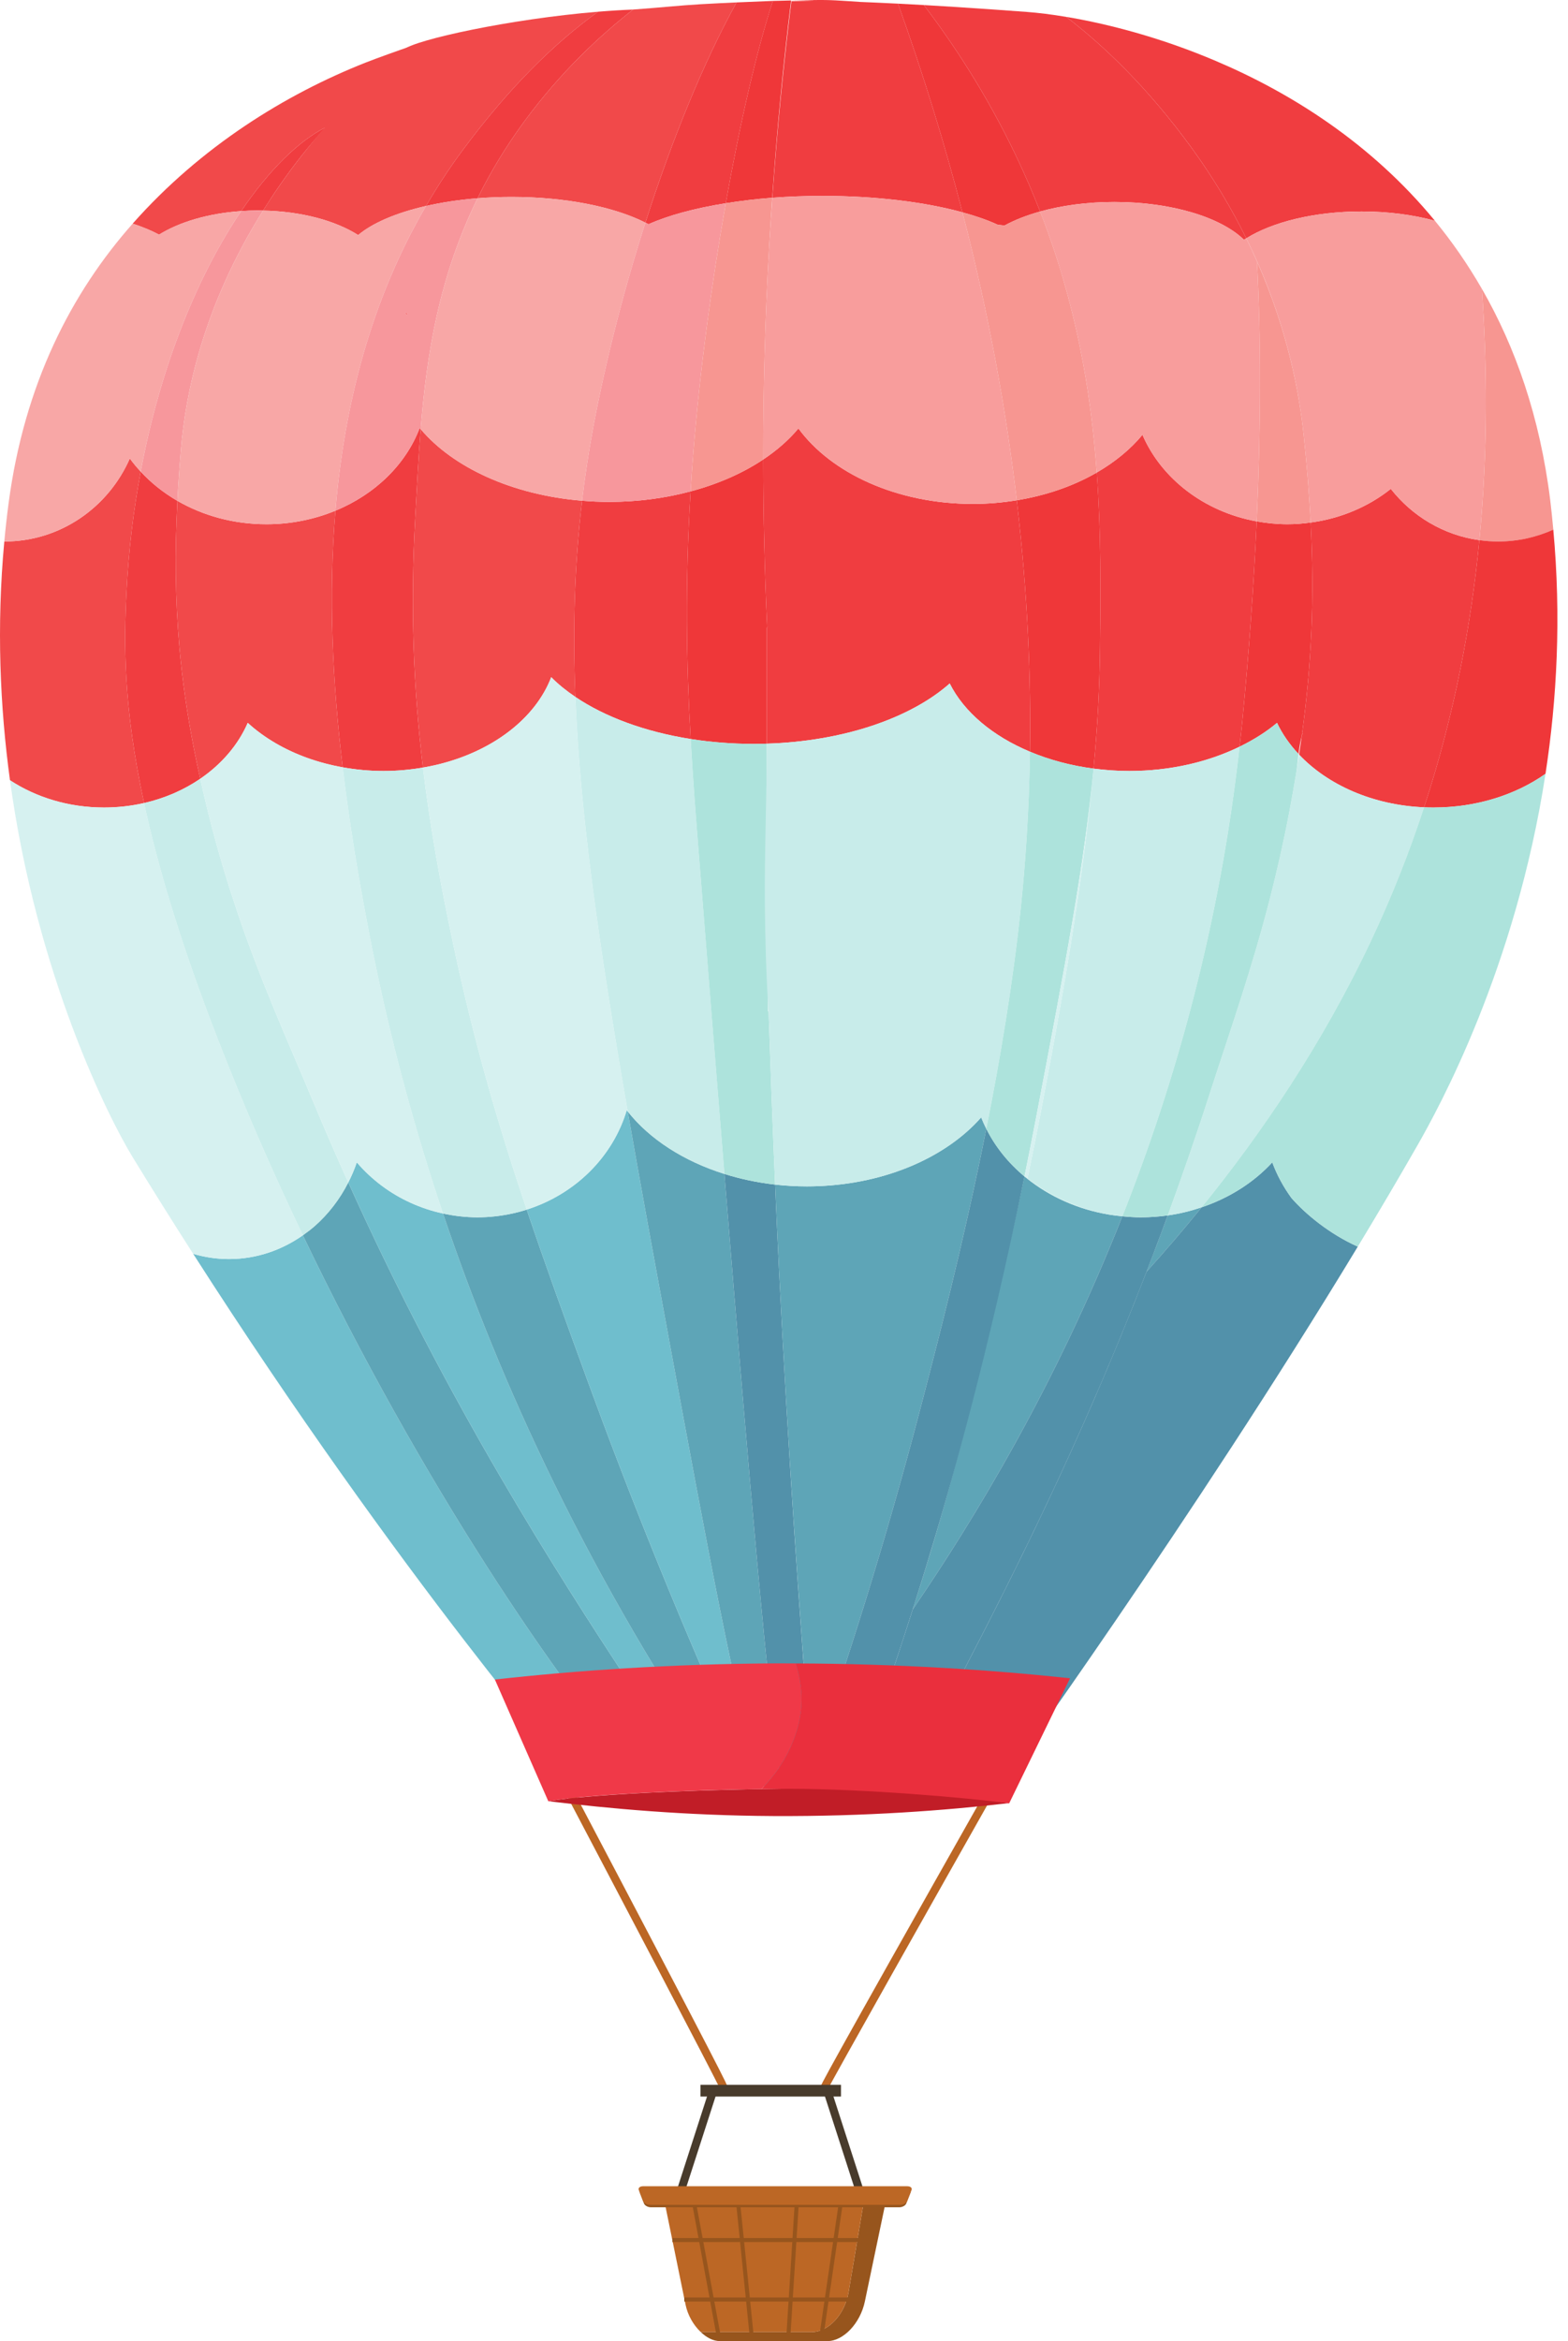 <svg width="63" height="94" viewBox="0 0 63 94" fill="none" xmlns="http://www.w3.org/2000/svg">
<path d="M59.439 21.688C59.685 21.723 59.934 21.742 60.189 21.742C60.979 21.742 61.729 21.57 62.409 21.265C62.373 20.874 62.335 20.482 62.286 20.085C61.872 16.73 60.883 13.932 59.541 11.599C59.738 14.514 59.801 17.941 59.439 21.688Z" fill="#F79691"/>
<path d="M57.652 8.864C55.084 5.741 51.849 3.72 48.846 2.446C46.581 1.483 44.45 0.946 42.837 0.677C44.327 1.813 46.114 3.512 47.881 5.943C48.778 7.178 49.495 8.397 50.074 9.57C51.12 8.917 52.802 8.491 54.709 8.491C55.786 8.491 56.791 8.628 57.652 8.864Z" fill="#F03D40"/>
<path d="M59.439 21.688C58.004 21.489 56.744 20.728 55.88 19.629C54.995 20.335 53.886 20.816 52.66 20.981C52.737 22.469 52.751 23.901 52.688 25.349C52.63 26.683 52.509 28.034 52.316 29.461L52.362 29.474L52.322 29.47L52.302 29.557C52.268 29.802 52.233 30.049 52.195 30.299C53.343 31.513 55.152 32.327 57.217 32.416C58.444 28.676 59.114 25.053 59.439 21.688Z" fill="#F03D40"/>
<path d="M59.439 21.688C59.801 17.941 59.738 14.514 59.541 11.599C58.969 10.606 58.335 9.695 57.652 8.864C56.791 8.628 55.786 8.491 54.709 8.491C52.802 8.491 51.12 8.917 50.074 9.57C51.657 12.774 52.188 15.629 52.381 17.473C52.51 18.7 52.603 19.856 52.66 20.981C53.885 20.816 54.995 20.335 55.88 19.629C56.744 20.728 58.004 21.489 59.439 21.688Z" fill="#F89D9C"/>
<path d="M46.919 48.801C46.636 49.574 46.35 50.324 46.065 51.062C46.796 50.253 47.538 49.391 48.279 48.476C47.845 48.623 47.391 48.736 46.919 48.801Z" fill="#5EA5B7"/>
<path d="M55.07 37.806C55.927 35.993 56.634 34.191 57.217 32.416C55.152 32.327 53.343 31.513 52.195 30.299C52.158 30.543 52.119 30.789 52.078 31.039L52.077 31.046L52.071 31.085C51.988 31.585 51.897 32.096 51.797 32.622C51.56 33.865 51.297 35.012 51.019 36.091C50.66 37.49 50.276 38.772 49.889 39.985C49.46 41.332 49.029 42.596 48.627 43.843C48.072 45.57 47.499 47.218 46.919 48.801C47.391 48.736 47.845 48.623 48.279 48.476C50.713 45.473 53.132 41.906 55.07 37.806Z" fill="#C8ECEA"/>
<path d="M59.439 21.688C59.114 25.053 58.444 28.676 57.217 32.416C57.341 32.421 57.465 32.424 57.591 32.424C59.329 32.424 60.906 31.909 62.096 31.07C62.554 28.086 62.733 24.782 62.409 21.265C61.729 21.57 60.979 21.742 60.189 21.742C59.934 21.742 59.685 21.723 59.439 21.688Z" fill="#EF3739"/>
<path d="M36.233 71.723L40.127 71.783C40.127 71.783 47.922 61.013 54.554 50.055C53.43 49.553 52.464 48.76 51.887 48.1C51.57 47.664 51.308 47.185 51.118 46.671C50.378 47.474 49.399 48.099 48.279 48.476C47.538 49.391 46.796 50.253 46.065 51.062C43.313 58.169 40.488 63.672 38.548 67.407C37.64 69.158 36.839 70.629 36.233 71.723Z" fill="#5291AA"/>
<path d="M57.216 32.416C56.634 34.191 55.927 35.993 55.07 37.806C53.132 41.906 50.712 45.473 48.279 48.476C49.399 48.099 50.377 47.474 51.118 46.671C51.308 47.185 51.57 47.663 51.887 48.1C52.464 48.76 53.43 49.553 54.554 50.055C55.373 48.703 56.173 47.348 56.939 46.01C57.81 44.489 60.898 38.874 62.096 31.07C60.906 31.909 59.328 32.424 57.591 32.424C57.465 32.424 57.341 32.421 57.216 32.416Z" fill="#ADE3DC"/>
<path d="M41.79 8.493C42.66 8.251 43.681 8.11 44.775 8.11C47.081 8.11 49.063 8.732 49.979 9.626C50.008 9.606 50.044 9.589 50.074 9.57C49.495 8.397 48.778 7.178 47.88 5.943C46.114 3.512 44.327 1.813 42.837 0.677C42.237 0.578 41.706 0.513 41.269 0.48C40.801 0.445 40.359 0.413 39.929 0.383C38.873 0.308 37.941 0.25 37.118 0.203C38.272 1.717 39.633 3.756 40.847 6.31C41.197 7.045 41.509 7.773 41.79 8.493Z" fill="#F03D40"/>
<path d="M49.803 29.982C49.839 29.654 49.879 29.33 49.911 29C50.175 26.269 50.372 23.561 50.492 20.934C48.386 20.552 46.665 19.221 45.902 17.458C45.422 18.038 44.797 18.55 44.066 18.973C44.24 21.38 44.224 23.696 44.198 25.928C44.179 27.65 44.092 29.244 43.937 30.861C44.403 30.921 44.882 30.957 45.373 30.957C47.029 30.957 48.553 30.591 49.803 29.982Z" fill="#F03D40"/>
<path d="M45.902 17.458C46.665 19.221 48.386 20.552 50.491 20.934C50.659 17.241 50.673 13.709 50.505 10.495C50.37 10.19 50.228 9.882 50.074 9.57C50.044 9.589 50.008 9.606 49.979 9.626C49.063 8.732 47.081 8.11 44.775 8.11C43.681 8.11 42.66 8.251 41.79 8.493C43.225 12.165 43.827 15.655 44.066 18.973C44.797 18.55 45.422 18.038 45.902 17.458Z" fill="#F89D9C"/>
<path d="M44.562 48.769C43.31 48.56 42.184 48.05 41.279 47.331L41.281 47.325C41.241 47.294 41.198 47.265 41.16 47.235C39.707 54.142 38.244 59.439 37.613 61.565C37.298 62.625 36.984 63.642 36.673 64.62C39.162 60.983 42.403 55.644 45.094 48.837C44.915 48.819 44.737 48.798 44.562 48.769Z" fill="#5EA5B7"/>
<path d="M45.095 48.837C47.229 43.438 49.013 37.113 49.803 29.982C48.553 30.591 47.029 30.957 45.373 30.957C44.882 30.957 44.403 30.921 43.937 30.861C43.566 34.728 43.016 38.38 41.838 44.547C41.656 45.5 41.469 46.426 41.281 47.325C42.174 48.003 43.364 48.569 44.562 48.769C44.737 48.798 44.915 48.819 45.095 48.837Z" fill="#C8ECEA"/>
<path d="M44.562 48.769C43.364 48.569 42.174 48.003 41.281 47.324L41.279 47.331C42.184 48.05 43.31 48.56 44.562 48.769Z" fill="#C8ECEA"/>
<path d="M50.492 20.934C50.372 23.561 50.175 26.269 49.911 28.999C49.879 29.33 49.839 29.654 49.803 29.982C50.364 29.708 50.876 29.389 51.309 29.024C51.522 29.474 51.817 29.893 52.173 30.275C52.203 30.028 52.241 29.786 52.302 29.557C52.306 29.525 52.312 29.493 52.316 29.461C52.509 28.034 52.63 26.683 52.688 25.349C52.751 23.901 52.737 22.469 52.66 20.981C52.357 21.022 52.049 21.049 51.733 21.049C51.307 21.049 50.893 21.006 50.492 20.934Z" fill="#EF3739"/>
<path d="M50.492 20.934C50.893 21.006 51.307 21.049 51.733 21.049C52.049 21.049 52.357 21.022 52.66 20.981C52.602 19.856 52.51 18.7 52.381 17.473C52.207 15.809 51.754 13.32 50.505 10.495C50.673 13.709 50.659 17.241 50.492 20.934Z" fill="#F79691"/>
<path d="M35.065 71.721L36.233 71.723C36.839 70.629 37.639 69.158 38.548 67.407C40.689 63.284 43.91 57.014 46.919 48.801C46.567 48.851 46.207 48.878 45.839 48.878C45.587 48.878 45.339 48.861 45.094 48.837C42.403 55.644 39.162 60.983 36.673 64.62C35.813 67.32 34.977 69.704 34.232 71.719L35.065 71.721Z" fill="#5291AA"/>
<path d="M49.803 29.982C49.013 37.113 47.23 43.438 45.095 48.837C45.339 48.861 45.587 48.878 45.839 48.878C46.207 48.878 46.567 48.851 46.919 48.801C47.499 47.218 48.072 45.57 48.627 43.843C49.029 42.596 49.46 41.332 49.889 39.985C50.276 38.772 50.66 37.49 51.02 36.09C51.297 35.012 51.56 33.865 51.797 32.622C51.894 32.111 51.986 31.598 52.071 31.085L52.078 31.039C52.118 30.794 52.143 30.534 52.173 30.275C51.817 29.893 51.522 29.474 51.309 29.024C50.876 29.389 50.364 29.708 49.803 29.982Z" fill="#ADE3DC"/>
<path d="M9.691 8.476C10.825 6.803 12.019 5.646 13.086 5.111C14.233 3.843 15.496 2.697 16.476 1.866C16.031 2.018 15.136 2.337 14.678 2.518C11.472 3.787 8.076 5.878 5.33 8.98C5.721 9.108 6.081 9.255 6.391 9.422C7.202 8.915 8.368 8.567 9.691 8.476Z" fill="#F1494A"/>
<path d="M5.788 32.244C4.947 28.356 4.98 25.803 5.082 23.78C5.167 22.078 5.367 20.461 5.653 18.936C5.496 18.767 5.349 18.592 5.216 18.408C4.354 20.372 2.424 21.742 0.177 21.742L0.173 21.742C-0.144 25.157 -0 28.389 0.401 31.328C1.445 32.013 2.754 32.424 4.179 32.424C4.737 32.424 5.275 32.361 5.788 32.244Z" fill="#F1494A"/>
<path d="M5.215 18.408C5.349 18.592 5.496 18.767 5.652 18.936C6.474 14.547 8.016 10.947 9.691 8.476C8.368 8.567 7.202 8.915 6.391 9.422C6.081 9.255 5.721 9.108 5.33 8.98C2.871 11.758 0.981 15.412 0.346 20.2C0.277 20.718 0.22 21.232 0.173 21.742L0.177 21.742C2.424 21.742 4.354 20.372 5.215 18.408Z" fill="#F8A7A6"/>
<path d="M9.2 50.554C8.701 50.554 8.219 50.479 7.761 50.343C16.071 63.317 23.206 71.511 23.206 71.511L25.953 71.625C22.498 67.731 16.915 59.515 12.169 49.599C11.314 50.2 10.297 50.554 9.2 50.554Z" fill="#6FBECD"/>
<path d="M12.169 49.599C10.966 47.086 9.817 44.464 8.77 41.775C7.254 37.879 6.336 34.778 5.788 32.244C5.275 32.361 4.737 32.424 4.179 32.424C2.754 32.424 1.445 32.013 0.401 31.328C1.474 39.181 4.394 44.932 5.322 46.45C6.143 47.791 6.957 49.088 7.761 50.343C8.219 50.479 8.701 50.554 9.2 50.554C10.297 50.554 11.314 50.2 12.169 49.599Z" fill="#D6F1F0"/>
<path d="M9.691 8.476C9.916 8.46 10.144 8.45 10.377 8.45C10.442 8.45 10.505 8.455 10.569 8.456C11.014 7.747 11.51 7.027 12.081 6.298C12.397 5.894 12.737 5.497 13.086 5.111C12.019 5.647 10.825 6.803 9.691 8.476Z" fill="#F03D40"/>
<path d="M5.082 23.78C4.98 25.803 4.947 28.356 5.788 32.244C6.625 32.053 7.391 31.716 8.046 31.269C7.955 30.862 7.87 30.46 7.792 30.065C7.514 28.642 7.323 27.293 7.206 25.958C7.038 24.041 7.022 22.152 7.128 20.11C6.569 19.787 6.072 19.39 5.653 18.936C5.367 20.461 5.167 22.078 5.082 23.78Z" fill="#F03D40"/>
<path d="M9.691 8.476C8.016 10.947 6.474 14.547 5.653 18.936C6.072 19.39 6.569 19.787 7.128 20.11C7.162 19.442 7.21 18.757 7.269 18.05C7.45 15.9 8.108 12.378 10.569 8.456C10.505 8.455 10.442 8.45 10.377 8.45C10.144 8.45 9.916 8.461 9.691 8.476Z" fill="#F7979C"/>
<path d="M25.241 67.52C22.406 63.192 18.04 56.451 13.994 47.478C13.65 48.155 13.189 48.751 12.639 49.235C12.489 49.365 12.331 49.485 12.169 49.599C16.915 59.515 22.498 67.731 25.953 71.625L28.073 71.713C27.327 70.643 26.36 69.23 25.241 67.52Z" fill="#5EA5B7"/>
<path d="M8.77 41.775C9.817 44.464 10.966 47.086 12.169 49.599C12.331 49.485 12.489 49.365 12.639 49.235C13.19 48.752 13.65 48.155 13.994 47.478C13.533 46.454 13.074 45.408 12.623 44.326C12.11 43.092 11.561 41.843 11.011 40.512C10.516 39.312 10.02 38.043 9.549 36.656C9.186 35.586 8.837 34.447 8.514 33.212C8.34 32.543 8.186 31.899 8.046 31.269C7.391 31.716 6.625 32.053 5.788 32.244C6.336 34.778 7.254 37.879 8.77 41.775Z" fill="#C8ECEA"/>
<path d="M17.116 8.271C17.566 7.499 18.059 6.741 18.608 6.004C20.49 3.477 22.275 1.735 24.029 0.471C20.484 0.762 16.698 1.594 16.232 1.984C16.185 2.023 16.137 2.066 16.09 2.106C14.811 3.191 13.435 4.569 12.081 6.298C11.511 7.027 11.014 7.747 10.569 8.456C12.11 8.485 13.479 8.86 14.39 9.439C14.969 8.95 15.927 8.543 17.116 8.271Z" fill="#F1494A"/>
<path d="M9.954 29.024C10.287 29.33 10.668 29.605 11.085 29.848C11.863 30.3 12.775 30.632 13.768 30.809C13.364 27.43 13.19 23.942 13.477 20.505C12.637 20.851 11.699 21.049 10.706 21.049C9.381 21.049 8.153 20.702 7.128 20.11C7.022 22.152 7.038 24.041 7.206 25.958C7.323 27.293 7.514 28.642 7.792 30.065C7.87 30.46 7.955 30.862 8.046 31.269C8.901 30.684 9.568 29.912 9.954 29.024Z" fill="#F1494A"/>
<path d="M13.477 20.505C13.833 16.244 14.903 12.065 17.116 8.271C15.927 8.543 14.969 8.95 14.39 9.439C13.479 8.86 12.11 8.485 10.569 8.456C8.108 12.378 7.45 15.9 7.269 18.05C7.21 18.757 7.162 19.442 7.128 20.11C8.153 20.702 9.381 21.049 10.706 21.049C11.699 21.049 12.637 20.851 13.477 20.505Z" fill="#F8A7A6"/>
<path d="M15.342 47.612C14.971 47.335 14.632 47.02 14.336 46.671C14.241 46.951 14.126 47.22 13.994 47.478C18.04 56.451 22.407 63.192 25.241 67.52C26.36 69.23 27.327 70.643 28.073 71.713L28.081 71.725L29.394 71.72C23.62 63.349 20.046 55.393 17.799 48.725C16.889 48.527 16.052 48.143 15.342 47.612Z" fill="#6FBECD"/>
<path d="M15.342 47.612C16.052 48.143 16.889 48.527 17.799 48.725C16.348 44.415 15.448 40.643 14.865 37.643C14.44 35.454 14.048 33.158 13.768 30.809C12.775 30.632 11.863 30.3 11.085 29.848C10.668 29.605 10.287 29.33 9.954 29.024C9.568 29.912 8.901 30.684 8.046 31.269C8.186 31.899 8.34 32.543 8.514 33.212C8.837 34.447 9.186 35.586 9.549 36.656C10.02 38.043 10.516 39.312 11.011 40.511C11.561 41.843 12.11 43.092 12.624 44.326C13.074 45.408 13.533 46.454 13.995 47.478C14.126 47.22 14.241 46.951 14.336 46.671C14.633 47.02 14.971 47.335 15.342 47.612Z" fill="#D6F1F0"/>
<path d="M16.337 12.638L16.362 12.59L16.288 12.568L16.337 12.638Z" fill="#F03D40"/>
<path d="M18.608 6.004C18.059 6.741 17.566 7.499 17.116 8.271C17.748 8.127 18.445 8.02 19.188 7.961C19.69 6.94 20.303 5.915 21.054 4.891C22.547 2.854 24.16 1.384 25.436 0.384C24.977 0.402 24.505 0.431 24.028 0.471C22.275 1.735 20.49 3.477 18.608 6.004Z" fill="#F03D40"/>
<path d="M13.477 20.505C13.19 23.942 13.364 27.43 13.768 30.809C14.294 30.903 14.843 30.957 15.409 30.957C15.955 30.957 16.484 30.907 16.994 30.82C16.616 27.675 16.478 24.428 16.686 20.73C16.751 19.587 16.806 18.418 16.902 17.23L16.862 17.185C16.304 18.652 15.068 19.85 13.477 20.505Z" fill="#F03D40"/>
<path d="M16.337 12.638L16.288 12.568L16.362 12.59L16.337 12.638ZM13.477 20.505C15.068 19.85 16.304 18.652 16.862 17.185L16.902 17.23C17.143 14.231 17.64 11.11 19.188 7.961C18.445 8.02 17.749 8.127 17.116 8.271C14.903 12.065 13.833 16.244 13.477 20.505Z" fill="#F7979C"/>
<path d="M23.621 55.477C22.708 52.976 21.896 50.744 21.163 48.568L21.087 48.594C20.927 48.643 20.764 48.685 20.597 48.722C20.144 48.821 19.674 48.878 19.188 48.878C18.71 48.878 18.247 48.822 17.799 48.725C20.046 55.393 23.62 63.349 29.394 71.72L30.301 71.716C27.358 65.293 25.176 59.733 23.621 55.477Z" fill="#5EA5B7"/>
<path d="M13.768 30.809C14.048 33.158 14.44 35.454 14.865 37.643C15.448 40.643 16.348 44.415 17.799 48.725C18.246 48.822 18.71 48.878 19.188 48.878C19.673 48.878 20.144 48.821 20.597 48.722C20.763 48.685 20.927 48.643 21.087 48.594L21.163 48.568C20.015 45.162 19.061 41.896 18.221 37.962C17.704 35.538 17.28 33.208 16.994 30.82C16.484 30.907 15.955 30.957 15.409 30.957C14.843 30.957 14.294 30.903 13.768 30.809Z" fill="#C8ECEA"/>
<path d="M25.93 8.94C26.994 5.619 28.268 2.496 29.593 0.097C29.147 0.117 28.661 0.141 28.157 0.169C27.334 0.216 26.494 0.308 25.438 0.383L25.436 0.384C24.16 1.384 22.547 2.854 21.054 4.891C20.303 5.915 19.69 6.94 19.188 7.961C19.628 7.926 20.083 7.907 20.55 7.907C22.747 7.907 24.692 8.313 25.93 8.94Z" fill="#F1494A"/>
<path d="M22.147 27.191C22.426 27.473 22.753 27.737 23.118 27.983C23.005 25.229 23.085 22.657 23.387 20.105C20.587 19.875 18.205 18.774 16.902 17.23C16.806 18.418 16.751 19.587 16.686 20.73C16.478 24.428 16.616 27.675 16.994 30.82C17.18 30.788 17.364 30.75 17.545 30.708C19.768 30.181 21.508 28.859 22.147 27.191Z" fill="#F1494A"/>
<path d="M23.387 20.105C23.506 19.102 23.658 18.102 23.847 17.094C24.348 14.434 25.07 11.623 25.931 8.94C24.692 8.313 22.747 7.907 20.55 7.907C20.083 7.907 19.628 7.926 19.188 7.961C17.64 11.11 17.143 14.231 16.902 17.23C18.204 18.774 20.587 19.875 23.387 20.105Z" fill="#F8A7A6"/>
<path d="M25.221 44.628L25.181 44.578C24.62 46.458 23.104 47.952 21.163 48.568C21.896 50.744 22.708 52.976 23.621 55.477C25.176 59.733 27.358 65.293 30.301 71.716L30.303 71.721L30.572 71.72C29.529 68.15 28.401 62.035 26.895 53.87C26.273 50.499 25.711 47.44 25.221 44.628Z" fill="#6FBECD"/>
<path d="M25.181 44.578L25.221 44.628C24.063 37.973 23.309 32.706 23.118 27.983C22.753 27.737 22.426 27.473 22.147 27.191C21.508 28.859 19.768 30.181 17.544 30.708C17.364 30.75 17.18 30.788 16.994 30.82C17.28 33.208 17.704 35.538 18.221 37.962C19.061 41.896 20.015 45.162 21.163 48.568C23.104 47.952 24.62 46.458 25.181 44.578Z" fill="#D6F1F0"/>
<path d="M26.075 8.996C26.862 8.645 27.924 8.359 29.16 8.161C29.728 4.959 30.394 2.061 31.053 0.037C30.986 0.04 30.921 0.042 30.85 0.045C30.501 0.059 30.07 0.076 29.593 0.097C28.268 2.496 26.994 5.619 25.931 8.94C25.965 8.957 26.001 8.974 26.034 8.992L26.075 8.996Z" fill="#F03D40"/>
<path d="M27.747 19.73C26.738 19.999 25.636 20.152 24.477 20.152C24.108 20.152 23.745 20.135 23.387 20.105C23.085 22.657 23.005 25.229 23.117 27.983C24.302 28.784 25.91 29.382 27.75 29.673C27.578 26.636 27.519 23.453 27.747 19.73Z" fill="#F03D40"/>
<path d="M27.747 19.73C27.779 19.214 27.814 18.692 27.857 18.154C28.119 14.9 28.589 11.377 29.16 8.161C27.924 8.359 26.862 8.645 26.075 8.996L26.034 8.992C26.001 8.974 25.965 8.957 25.931 8.94C25.07 11.623 24.348 14.434 23.847 17.094C23.658 18.102 23.506 19.102 23.387 20.105C23.745 20.135 24.108 20.152 24.477 20.152C25.636 20.152 26.738 19.999 27.747 19.73Z" fill="#F7979C"/>
<path d="M32.688 71.716H32.675L32.668 71.629L32.656 71.716L32.688 71.716Z" fill="#5EA5B7"/>
<path d="M25.221 44.628C25.711 47.44 26.273 50.499 26.895 53.87C28.401 62.035 29.53 68.15 30.572 71.72L31.135 71.719L31.39 71.718C30.855 68.11 30.14 59.914 29.106 47.137C27.464 46.621 26.099 45.738 25.221 44.628Z" fill="#5EA5B7"/>
<path d="M29.106 47.137C28.8 43.343 28.464 39.146 28.098 34.544C27.968 32.92 27.843 31.317 27.75 29.673C25.91 29.382 24.302 28.784 23.118 27.983C23.309 32.706 24.063 37.973 25.221 44.628C26.099 45.738 27.464 46.621 29.106 47.137Z" fill="#C8ECEA"/>
<path d="M31.027 7.941C31.218 5.189 31.472 2.533 31.785 0.019C31.577 0.022 31.334 0.028 31.052 0.037C30.394 2.061 29.728 4.959 29.16 8.161C29.747 8.067 30.37 7.991 31.027 7.941Z" fill="#EF3739"/>
<path d="M27.75 29.673C28.556 29.8 29.407 29.869 30.286 29.869C30.461 29.869 30.634 29.865 30.806 29.86C30.806 29.709 30.805 29.56 30.805 29.41C30.804 28.735 30.804 28.058 30.804 27.378C30.805 26.699 30.807 26.018 30.809 25.334C30.809 25.292 30.809 25.251 30.809 25.209L30.824 25.211C30.723 23.047 30.668 20.788 30.665 18.449C29.845 18.998 28.852 19.434 27.747 19.73C27.519 23.453 27.578 26.636 27.75 29.673Z" fill="#EF3739"/>
<path d="M27.857 18.154C27.814 18.692 27.779 19.214 27.747 19.73C28.852 19.434 29.845 18.998 30.665 18.449C30.663 15.687 30.735 12.811 30.907 9.823C30.943 9.191 30.984 8.564 31.027 7.941C30.37 7.991 29.747 8.067 29.16 8.161C28.589 11.377 28.119 14.9 27.857 18.154Z" fill="#F79691"/>
<path d="M31.143 47.564C30.429 47.484 29.747 47.338 29.106 47.137C30.14 59.914 30.855 68.11 31.39 71.718L32.08 71.717L32.656 71.716L32.668 71.629C32.114 64.916 31.653 58.038 31.3 51.002C31.243 49.859 31.192 48.711 31.143 47.564Z" fill="#5291AA"/>
<path d="M27.75 29.673C27.843 31.317 27.968 32.92 28.098 34.544C28.464 39.146 28.799 43.343 29.106 47.137C29.747 47.338 30.429 47.484 31.143 47.564C31.043 45.224 30.957 42.889 30.88 40.608L30.858 40.605C30.845 39.215 30.848 37.715 30.838 36.373C30.821 34.183 30.81 32.025 30.806 29.86C30.634 29.865 30.461 29.869 30.286 29.869C29.406 29.869 28.556 29.8 27.75 29.673Z" fill="#ADE3DC"/>
<path d="M41.383 30.183C41.426 27.263 41.298 23.881 40.852 20.087C40.285 20.18 39.697 20.233 39.09 20.233C36.041 20.233 33.397 19.003 32.079 17.202C31.698 17.66 31.22 18.079 30.665 18.449C30.668 20.788 30.723 23.047 30.824 25.211L30.809 25.209C30.807 25.936 30.805 26.658 30.804 27.378C30.804 28.058 30.804 28.735 30.805 29.41C30.805 29.56 30.806 29.709 30.806 29.86C33.906 29.764 36.6 28.823 38.158 27.443C38.733 28.592 39.887 29.557 41.383 30.183Z" fill="#F03D40"/>
<path d="M38.67 8.526C37.98 5.858 37.125 3.06 36.082 0.147C35.495 0.118 34.974 0.094 34.541 0.077V0.076C33.751 0.028 33.42 -0.012 32.654 0.003C32.414 0.008 32.147 0.004 31.786 0.015L31.785 0.019C32.343 0.012 32.64 0.023 32.682 0.023V0.025C32.441 0.029 32.157 0.037 31.797 0.048C31.484 2.56 31.225 5.198 31.031 7.941C31.678 7.892 32.354 7.866 33.049 7.866C35.207 7.866 37.174 8.116 38.67 8.526Z" fill="#F03D40"/>
<path d="M32.079 17.202C33.397 19.003 36.041 20.233 39.09 20.233C39.697 20.233 40.285 20.18 40.852 20.087C40.438 16.572 39.753 12.707 38.671 8.526C37.174 8.116 35.207 7.866 33.049 7.866C32.354 7.866 31.678 7.892 31.031 7.941C30.988 8.565 30.943 9.188 30.907 9.823C30.735 12.811 30.663 15.687 30.665 18.449C31.22 18.079 31.698 17.66 32.079 17.202Z" fill="#F89D9C"/>
<path d="M39.628 45.323C39.553 45.174 39.483 45.022 39.422 44.865C38.036 46.442 35.64 47.517 32.882 47.626C32.73 47.632 32.576 47.636 32.42 47.636C31.985 47.636 31.559 47.61 31.143 47.564C31.192 48.711 31.243 49.859 31.3 51.002C31.639 57.762 32.081 64.371 32.605 70.833C34.042 66.754 35.574 61.935 36.999 56.48C37.642 54.019 38.713 49.92 39.628 45.323Z" fill="#5EA5B7"/>
<path d="M32.882 47.626C35.64 47.517 38.036 46.442 39.422 44.865C39.483 45.022 39.553 45.174 39.628 45.323C40.194 42.483 40.7 39.454 41.009 36.502C41.194 34.738 41.346 32.619 41.383 30.183C39.887 29.557 38.733 28.592 38.158 27.443C36.6 28.823 33.906 29.764 30.806 29.86C30.81 32.025 30.714 34.107 30.731 36.297C30.742 37.688 30.784 39.138 30.876 40.603L30.879 40.603L30.88 40.608C30.957 42.889 31.043 45.224 31.143 47.564C31.559 47.61 31.985 47.636 32.42 47.636C32.576 47.636 32.73 47.632 32.882 47.626Z" fill="#C8ECEA"/>
<path d="M41.383 30.183C42.154 30.506 43.015 30.741 43.937 30.861C44.092 29.244 44.179 27.65 44.198 25.928C44.224 23.696 44.24 21.38 44.067 18.973C43.145 19.507 42.049 19.892 40.852 20.087C41.298 23.881 41.426 27.263 41.383 30.183Z" fill="#EF3739"/>
<path d="M40.093 9.027C40.184 9.035 40.273 9.044 40.363 9.054C40.767 8.833 41.25 8.644 41.79 8.493C41.509 7.773 41.197 7.045 40.847 6.31C39.632 3.756 38.272 1.717 37.118 0.203C36.747 0.182 36.407 0.164 36.082 0.147C37.125 3.06 37.98 5.858 38.67 8.526C39.21 8.673 39.69 8.841 40.093 9.027Z" fill="#EF3739"/>
<path d="M40.093 9.027C39.69 8.841 39.21 8.673 38.671 8.526C39.753 12.707 40.438 16.572 40.852 20.087C42.049 19.892 43.145 19.507 44.066 18.973C43.827 15.655 43.225 12.165 41.791 8.493C41.25 8.644 40.767 8.833 40.363 9.054C40.274 9.044 40.184 9.035 40.093 9.027Z" fill="#F79691"/>
<path d="M32.688 71.716L33.288 71.717L34.232 71.719C35.248 68.974 36.43 65.549 37.613 61.565C38.257 59.396 39.72 54.302 41.162 47.237C40.515 46.698 39.991 46.049 39.628 45.323C38.713 49.92 37.642 54.019 36.999 56.48C35.574 61.935 34.042 66.754 32.605 70.833C32.63 71.126 32.651 71.423 32.675 71.716H32.688Z" fill="#5291AA"/>
<path d="M41.009 36.502C40.7 39.454 40.194 42.483 39.628 45.323C39.991 46.049 40.515 46.698 41.162 47.237C41.318 46.476 41.473 45.693 41.627 44.888C42.804 38.72 43.566 34.728 43.937 30.861C43.015 30.741 42.154 30.506 41.383 30.183C41.346 32.619 41.194 34.738 41.009 36.502Z" fill="#ADE3DC"/>
<path d="M41.162 47.237C41.201 47.269 41.239 47.3 41.279 47.331C41.468 46.431 41.655 45.503 41.838 44.547C43.016 38.38 43.566 34.728 43.937 30.861C43.566 34.728 42.804 38.72 41.627 44.888C41.473 45.693 41.318 46.476 41.162 47.237Z" fill="#D6F1F0"/>
<path d="M28.914 83.844C28.8 83.553 24.661 75.677 22.489 71.553L22.777 71.402C29.231 83.653 29.231 83.74 29.231 83.793H28.905H29.068L28.914 83.844Z" fill="#BC6725"/>
<path d="M33.27 83.876L33.14 83.82H32.955C32.955 83.765 32.955 83.687 39.716 71.731L39.999 71.891C37.725 75.913 33.391 83.595 33.27 83.876Z" fill="#BC6725"/>
<path d="M34.371 87.975L33.05 83.884L33.359 83.784L34.68 87.875L34.371 87.975Z" fill="#483B2C"/>
<path d="M33.789 84.181H28.143V83.71H33.789V84.181Z" fill="#483B2C"/>
<path d="M27.524 87.975L27.214 87.875L28.535 83.784L28.845 83.884L27.524 87.975Z" fill="#483B2C"/>
<path d="M34.797 87.861L34.094 92.038C33.946 92.919 33.288 93.634 32.623 93.634H28.211L28.144 93.625C28.379 93.856 28.652 94 28.928 94H33.241C33.89 94 34.566 93.285 34.75 92.404L35.701 87.861H34.797Z" fill="#97551D"/>
<path d="M32.623 93.634C33.288 93.634 33.946 92.919 34.094 92.038L34.797 87.861H26.588L27.542 92.527C27.632 92.966 27.862 93.355 28.144 93.625L28.211 93.634H32.623Z" fill="#BC6725"/>
<path d="M28.799 93.837L27.811 88.49L27.97 88.46L28.959 93.807L28.799 93.837Z" fill="#97551D"/>
<path d="M30.136 93.958L29.592 88.611L29.753 88.594L30.298 93.941L30.136 93.958Z" fill="#97551D"/>
<path d="M33.083 93.809L32.922 93.785L33.703 88.433L33.864 88.457L33.083 93.809Z" fill="#97551D"/>
<path d="M31.747 93.965L31.585 93.955L31.922 88.604L32.085 88.614L31.747 93.965Z" fill="#97551D"/>
<path d="M35.104 90.023H27.015V89.86H35.104V90.023Z" fill="#97551D"/>
<path d="M34.624 92.411H27.493V92.248H34.624V92.411Z" fill="#97551D"/>
<path d="M36.131 88.627H26.154C26.032 88.627 25.907 88.559 25.875 88.477L25.704 88.032C25.672 87.949 25.75 87.882 25.879 87.882H36.412C36.541 87.882 36.618 87.949 36.586 88.032L36.411 88.477C36.379 88.559 36.253 88.627 36.131 88.627Z" fill="#97551D"/>
<path d="M36.169 88.527H26.117C25.994 88.527 25.869 88.46 25.836 88.376L25.665 87.932C25.633 87.849 25.712 87.782 25.842 87.782H36.449C36.579 87.782 36.658 87.849 36.625 87.932L36.45 88.376C36.418 88.46 36.292 88.527 36.169 88.527Z" fill="#BC6725"/>
<path d="M31.062 72.918C34.788 72.938 38.001 72.693 40.529 72.4C40.529 72.4 36.755 71.75 31.917 71.812C24.043 71.915 22.035 72.323 22.035 72.323C24.468 72.618 27.534 72.899 31.062 72.918Z" fill="#C11D27"/>
<path d="M31.976 66.791C31.743 66.79 31.515 66.787 31.279 66.788C26.967 66.804 23.129 67.077 19.884 67.437L22.031 72.326C23.54 72.046 27.657 71.876 30.595 71.834C31.125 71.286 31.622 70.61 31.933 69.734C32.38 68.477 32.187 67.546 31.976 66.791Z" fill="#F03948"/>
<path d="M40.547 72.408L42.992 67.386C39.846 67.051 36.134 66.803 31.976 66.791C32.187 67.546 32.38 68.477 31.933 69.734C31.622 70.61 31.125 71.286 30.595 71.834C30.977 71.828 31.363 71.825 31.758 71.825C34.656 71.825 38.783 72.171 40.547 72.408Z" fill="#EA2F3D"/>
</svg>
